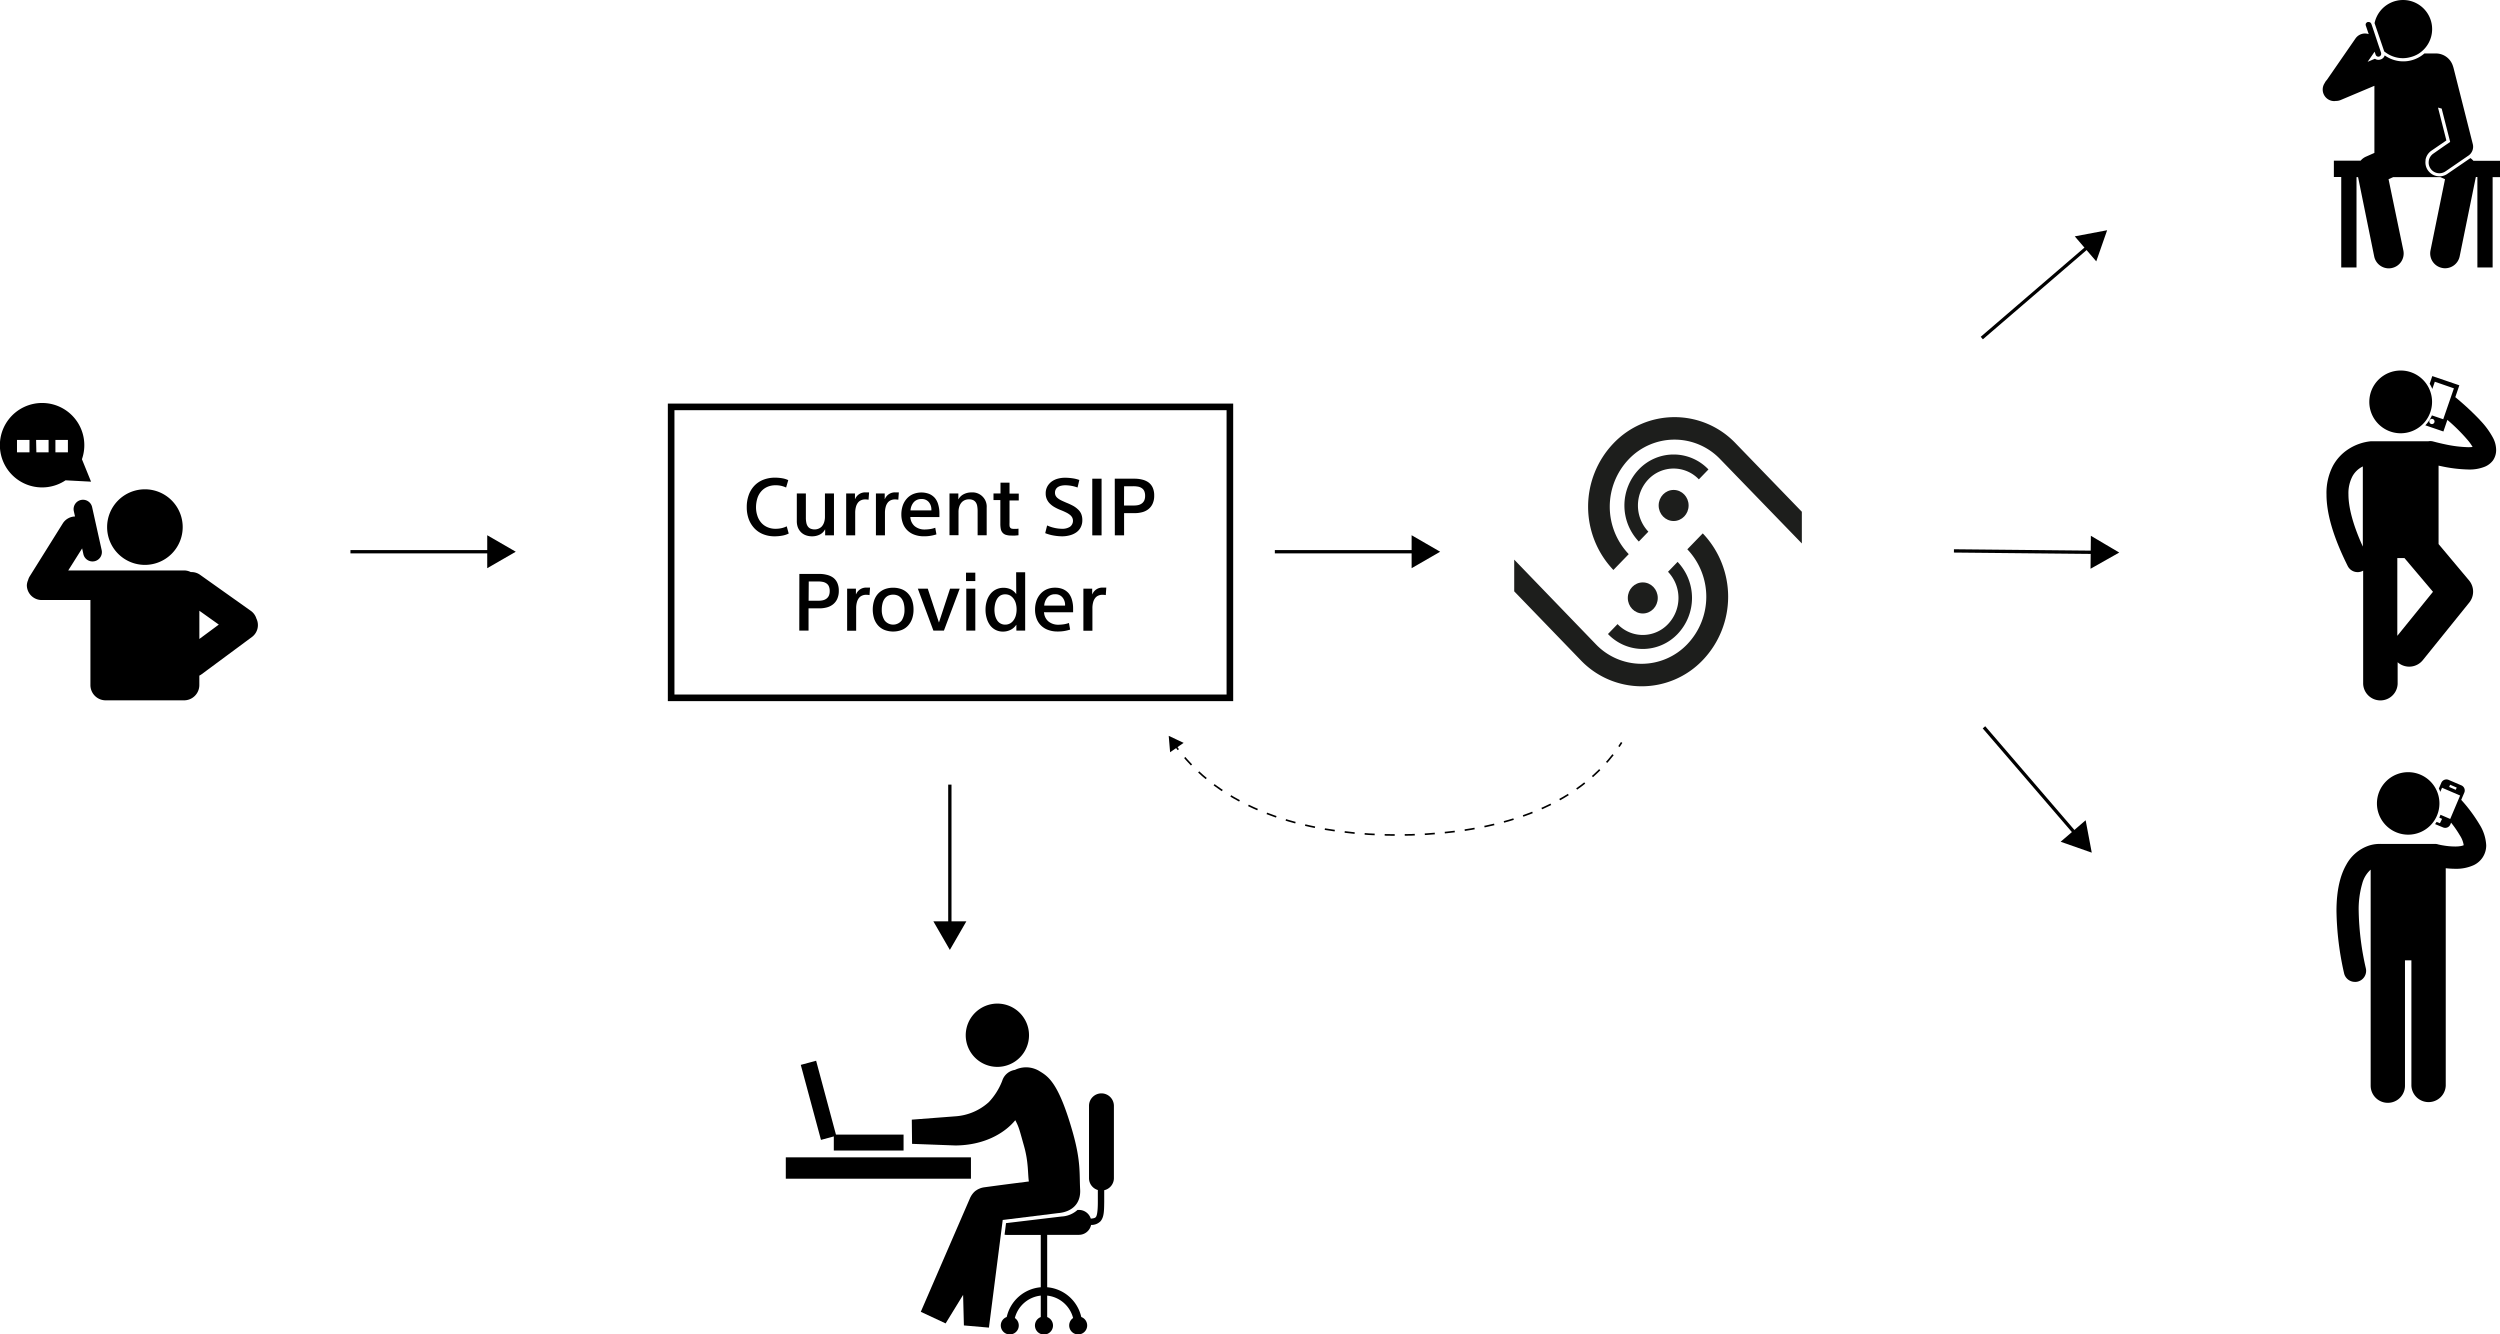 <svg xmlns="http://www.w3.org/2000/svg" viewBox="0 0 756.17 403.57"><title>SIP Pull</title><line x1="287.3" y1="237.32" x2="287.3" y2="280.14" style="fill:none;stroke:#000;stroke-miterlimit:10"/><polygon points="282.32 278.68 287.3 287.32 292.29 278.68 282.32 278.68"/><path d="M299.8,322.51a9.57,9.57,0,1,0-7.51-11.26,9.56,9.56,0,0,0,7.51,11.26ZM320,366.93c4.14-.33,6.94-2.76,6.71-7.12-.26-4.76.26-8.44-2.21-17.21-4.42-15.64-7.64-17.11-10.34-18.77a8,8,0,0,0-2.3-.85,7.69,7.69,0,0,0-4.87.63,4.76,4.76,0,0,0-3.82,3.21h0l-.14.37a19.66,19.66,0,0,1-3.94,6.16,16.74,16.74,0,0,1-10.25,4.31l-13.05,1,.08,7.32,13.14.49c8.48-.07,14.7-3.54,18.08-7.64l.16.29c1,2,1.08,2.52,2.52,7.65,1.33,4.76,1.08,8.21,1.43,10.59l-4.12.52c-5,.64-9.5,1.26-9.51,1.26a5.58,5.58,0,0,0-1.15.31l-.28.12a4.62,4.62,0,0,0-.84.47l-.18.11a4.61,4.61,0,0,0-.81.78,2.23,2.23,0,0,0-.19.24,5.18,5.18,0,0,0-.53.84s-.06.08-.08.13l-15,34.64,7.51,3.51,5.29-8.63.24,9.24,7.57.66L303.29,369Z"/><path d="M252.2,343.73V348h21.1v-4.81H252.85l-6-22.35-4.64,1.25,6.11,22.69Z"/><path d="M237.68,350.06h56v6.46h-56Z"/><path d="M333.15,330.71a3.76,3.76,0,0,0-3.76,3.77v21.88a3.74,3.74,0,0,0,2.67,3.58v3.59c0,2.89-.27,4.27-.62,4.6-.15.24-.61.4-1.51.47a3.77,3.77,0,0,0-3.58-2.64h-.43a7.77,7.77,0,0,1-4.89,2l-16.74,2-.44,3.49a3.2,3.2,0,0,0,.63.07H314.8v15.83a11.56,11.56,0,0,0-10.3,9,2.72,2.72,0,1,0,2.46.31,9.08,9.08,0,0,1,7.84-6.78v6.49a2.73,2.73,0,1,0,1.94,0v-6.49a9.08,9.08,0,0,1,7.84,6.78,2.72,2.72,0,1,0,2.47-.31,11.57,11.57,0,0,0-10.31-9V373.5h9.6a3.76,3.76,0,0,0,3.68-3,3.79,3.79,0,0,0,2.89-1.15c1-1.26,1.05-2.91,1.08-5.85V360a3.75,3.75,0,0,0,2.93-3.66V334.48a3.78,3.78,0,0,0-3.78-3.77Z"/><path d="M237.77,147.46a7.17,7.17,0,0,0-3.17-.68,6,6,0,0,0-2.6.53,5.26,5.26,0,0,0-1.85,1.42,5.85,5.85,0,0,0-1.09,2.05,9.66,9.66,0,0,0-.39,2.65,8,8,0,0,0,.38,2.47,6,6,0,0,0,1.1,2.08,5.16,5.16,0,0,0,1.87,1.43,6,6,0,0,0,2.56.53,8,8,0,0,0,1.85-.2,6.64,6.64,0,0,0,1.53-.55l.6,2.19a7.1,7.1,0,0,1-2,.64,12.81,12.81,0,0,1-2.25.2,9.18,9.18,0,0,1-3.51-.65,7.4,7.4,0,0,1-2.67-1.83,8.37,8.37,0,0,1-1.68-2.78,10.33,10.33,0,0,1-.58-3.55,10.7,10.7,0,0,1,.56-3.57A8,8,0,0,1,228.1,147a7.45,7.45,0,0,1,2.71-1.86,9.45,9.45,0,0,1,3.62-.66,12.51,12.51,0,0,1,2.16.18,6.78,6.78,0,0,1,1.83.57Z"/><path d="M249.58,161.93v-1.78h-.05a3.54,3.54,0,0,1-1.57,1.54,5.11,5.11,0,0,1-2.32.53,5.31,5.31,0,0,1-1.93-.33,4,4,0,0,1-1.45-.93,4.42,4.42,0,0,1-.93-1.43,5.36,5.36,0,0,1-.32-1.92v-8.35h2.74v7.32a7.48,7.48,0,0,0,.13,1.48,2.91,2.91,0,0,0,.43,1.12,2,2,0,0,0,.81.7,3.15,3.15,0,0,0,1.31.25,3,3,0,0,0,1.13-.22,2.72,2.72,0,0,0,1-.67,3.5,3.5,0,0,0,.69-1.21,5.27,5.27,0,0,0,.27-1.77v-7h2.73v12.67Z"/><path d="M262.71,151.15a5,5,0,0,0-1-.09,2.82,2.82,0,0,0-1.15.2,2.42,2.42,0,0,0-1,.71,3.54,3.54,0,0,0-.65,1.29,6.8,6.8,0,0,0-.24,1.9v6.77h-2.73V149.26h2.66v1.68h.05a3.27,3.27,0,0,1,3.31-2h.43l.48,0Z"/><path d="M271.71,151.15a5,5,0,0,0-1-.09,2.82,2.82,0,0,0-1.15.2,2.42,2.42,0,0,0-1,.71,3.54,3.54,0,0,0-.65,1.29,6.8,6.8,0,0,0-.24,1.9v6.77h-2.73V149.26h2.66v1.68h.05a3.27,3.27,0,0,1,3.31-2h.43l.48,0Z"/><path d="M275.35,156.38a3.86,3.86,0,0,0,1.32,2.78,4.65,4.65,0,0,0,3,1,11.91,11.91,0,0,0,1.64-.13,8,8,0,0,0,1.57-.4l.36,2a11.65,11.65,0,0,1-3.81.58,8,8,0,0,1-2.91-.5,5.82,5.82,0,0,1-2.13-1.36,5.66,5.66,0,0,1-1.31-2.09,7.56,7.56,0,0,1-.45-2.65,8.21,8.21,0,0,1,.42-2.67,6.12,6.12,0,0,1,1.22-2.11,5.42,5.42,0,0,1,1.91-1.38,6.67,6.67,0,0,1,4.89-.05,4.8,4.8,0,0,1,1.72,1.25,5.3,5.3,0,0,1,1,2,9,9,0,0,1,.35,2.58v1.17Zm3.36-5.44a3,3,0,0,0-2.31.94,4.2,4.2,0,0,0-1,2.49h6.31v-.05a3.5,3.5,0,0,0-.78-2.46A2.71,2.71,0,0,0,278.71,150.94Z"/><path d="M289.87,149.26V151h.05a3.63,3.63,0,0,1,1.58-1.52,5.06,5.06,0,0,1,2.33-.54,4.31,4.31,0,0,1,4.61,4.61v8.35H295.7v-7.32a8.48,8.48,0,0,0-.12-1.49,2.87,2.87,0,0,0-.43-1.13,2.08,2.08,0,0,0-.81-.69,3,3,0,0,0-1.3-.24,3.18,3.18,0,0,0-1.13.21,2.81,2.81,0,0,0-1,.67,3.45,3.45,0,0,0-.71,1.19,5.21,5.21,0,0,0-.28,1.79v7h-2.73V149.26Z"/><path d="M300.5,149.26h2.12V146h2.73v3.29h2.79v2.08h-2.79V158a9.35,9.35,0,0,0,0,1,1.1,1.1,0,0,0,.22.61.77.77,0,0,0,.45.29,3.39,3.39,0,0,0,.79.07c.24,0,.46,0,.66,0l.59-.07v2l-1,.09a10.12,10.12,0,0,1-1.1,0,5.42,5.42,0,0,1-1.78-.24,2.2,2.2,0,0,1-1-.71,2.43,2.43,0,0,1-.49-1.12,8.64,8.64,0,0,1-.12-1.53v-7.13H300.5Z"/><path d="M325.92,147.46a10.27,10.27,0,0,0-1.86-.51,10.81,10.81,0,0,0-1.86-.17,5.62,5.62,0,0,0-1.15.12,3.11,3.11,0,0,0-1,.38,1.88,1.88,0,0,0-.68.69,2,2,0,0,0-.27,1.05,2,2,0,0,0,.18.88,2.32,2.32,0,0,0,.59.74,5.56,5.56,0,0,0,1.06.68c.43.22,1,.46,1.58.72a19,19,0,0,1,2,.92,7,7,0,0,1,1.53,1.11,3.9,3.9,0,0,1,1,1.4,4.81,4.81,0,0,1,.33,1.85,4.58,4.58,0,0,1-.5,2.18,4.18,4.18,0,0,1-1.35,1.54,6.15,6.15,0,0,1-2,.89,8.82,8.82,0,0,1-2.24.29,15.61,15.61,0,0,1-2.52-.23,12.69,12.69,0,0,1-2.62-.73l.58-2.33a11.21,11.21,0,0,0,2.36.77,11,11,0,0,0,2.15.24,4.19,4.19,0,0,0,2.42-.62,2.24,2.24,0,0,0,.65-2.8,2.58,2.58,0,0,0-.71-.82,6.23,6.23,0,0,0-1.17-.72c-.47-.23-1-.47-1.62-.71a13.63,13.63,0,0,1-1.91-.92,6.59,6.59,0,0,1-1.4-1.09,4.28,4.28,0,0,1-.89-1.35,4.18,4.18,0,0,1-.31-1.65,4.29,4.29,0,0,1,.5-2.12,4.68,4.68,0,0,1,1.33-1.5,5.7,5.7,0,0,1,1.85-.86,8.27,8.27,0,0,1,2.12-.28,15.83,15.83,0,0,1,2.32.17,10.25,10.25,0,0,1,2.05.51Z"/><path d="M330.38,144.79h2.81v17.14h-2.81Z"/><path d="M337.18,144.79h6a9.37,9.37,0,0,1,2.28.27,5.45,5.45,0,0,1,1.88.82,4,4,0,0,1,1.29,1.56,5.62,5.62,0,0,1,.48,2.44,5.77,5.77,0,0,1-.48,2.48,4.4,4.4,0,0,1-1.3,1.66,5.07,5.07,0,0,1-1.88.91,8.67,8.67,0,0,1-2.25.28H340v6.72h-2.8Zm2.8,8.11h3a5.88,5.88,0,0,0,1.29-.13,2.93,2.93,0,0,0,1.08-.48,2.32,2.32,0,0,0,.75-.91,3.4,3.4,0,0,0,.26-1.4,3.51,3.51,0,0,0-.25-1.42,2.05,2.05,0,0,0-.76-.91,2.93,2.93,0,0,0-1.15-.46,7.76,7.76,0,0,0-1.42-.12H340Z"/><path d="M241.78,173.59h6a9.37,9.37,0,0,1,2.28.27,5.59,5.59,0,0,1,1.89.82,4.05,4.05,0,0,1,1.28,1.56,5.62,5.62,0,0,1,.48,2.44,5.77,5.77,0,0,1-.48,2.48,4.4,4.4,0,0,1-1.3,1.66,5.07,5.07,0,0,1-1.88.91,8.65,8.65,0,0,1-2.24.28h-3.25v6.72h-2.8Zm2.8,8.11h3a5.88,5.88,0,0,0,1.29-.13,2.93,2.93,0,0,0,1.08-.48,2.32,2.32,0,0,0,.75-.91,3.4,3.4,0,0,0,.26-1.4,3.51,3.51,0,0,0-.25-1.42,2.05,2.05,0,0,0-.76-.91,2.93,2.93,0,0,0-1.15-.46,7.72,7.72,0,0,0-1.41-.12h-2.77Z"/><path d="M263,180a4.85,4.85,0,0,0-1-.09,2.82,2.82,0,0,0-1.15.2,2.42,2.42,0,0,0-1,.71,3.54,3.54,0,0,0-.65,1.29,6.8,6.8,0,0,0-.24,1.9v6.77h-2.73V178.06h2.66v1.68h.05a3.26,3.26,0,0,1,3.31-2h.43l.48,0Z"/><path d="M276.31,184.37a8.24,8.24,0,0,1-.43,2.78,5.89,5.89,0,0,1-1.24,2.09,5.15,5.15,0,0,1-1.94,1.32,7.33,7.33,0,0,1-5.11,0,5.27,5.27,0,0,1-1.95-1.32,6,6,0,0,1-1.23-2.09,9.17,9.17,0,0,1,0-5.55,5.72,5.72,0,0,1,1.23-2.08,5.61,5.61,0,0,1,1.95-1.3,6.89,6.89,0,0,1,2.55-.45,7.12,7.12,0,0,1,2.56.44,5.22,5.22,0,0,1,1.94,1.3,5.72,5.72,0,0,1,1.24,2.09A8.26,8.26,0,0,1,276.31,184.37Zm-2.73,0a7.31,7.31,0,0,0-.21-1.81,4.05,4.05,0,0,0-.62-1.43,3,3,0,0,0-1.07-.94,3.74,3.74,0,0,0-3.07,0,3,3,0,0,0-1.07.95,4.22,4.22,0,0,0-.62,1.43,7.17,7.17,0,0,0-.21,1.8,5.82,5.82,0,0,0,.85,3.29,3.28,3.28,0,0,0,5.18,0A5.81,5.81,0,0,0,273.58,184.37Z"/><path d="M284,188.3H284l3.36-10.24h2.91l-4.76,12.67h-3.19l-4.7-12.67h3Z"/><path d="M295,173.21v2.54h-2.81v-2.54Zm0,4.85v12.67h-2.73V178.06Z"/><path d="M307.35,173.09h2.73v17.64h-2.66V189h-.05a4.3,4.3,0,0,1-1.78,1.54,5.07,5.07,0,0,1-2.18.5,4.92,4.92,0,0,1-2.29-.52,4.77,4.77,0,0,1-1.67-1.42,6.64,6.64,0,0,1-1-2.1,9,9,0,0,1-.36-2.59,8.74,8.74,0,0,1,.37-2.6,6.31,6.31,0,0,1,1.07-2.1,4.9,4.9,0,0,1,1.68-1.39,5,5,0,0,1,2.3-.53,5.18,5.18,0,0,1,2.16.44,4.35,4.35,0,0,1,1.66,1.41h.05Zm-6.56,11.3a7.86,7.86,0,0,0,.19,1.74,4.82,4.82,0,0,0,.6,1.45,2.8,2.8,0,0,0,2.45,1.35,3.1,3.1,0,0,0,1.47-.35,3.22,3.22,0,0,0,1.09-1,4.55,4.55,0,0,0,.67-1.44,6.9,6.9,0,0,0,.23-1.81,6.8,6.8,0,0,0-.23-1.79,4.4,4.4,0,0,0-.67-1.43,3.42,3.42,0,0,0-1.09-1,3.09,3.09,0,0,0-1.47-.34,2.83,2.83,0,0,0-1.41.34,3,3,0,0,0-1,1,4.71,4.71,0,0,0-.6,1.45A8.09,8.09,0,0,0,300.79,184.39Z"/><path d="M315.79,185.18a3.86,3.86,0,0,0,1.32,2.78,4.65,4.65,0,0,0,3,1,11.91,11.91,0,0,0,1.64-.13,8,8,0,0,0,1.57-.4l.36,2a11.65,11.65,0,0,1-3.81.58,8,8,0,0,1-2.91-.5,5.82,5.82,0,0,1-2.13-1.36,5.66,5.66,0,0,1-1.31-2.09,7.56,7.56,0,0,1-.45-2.65,8.21,8.21,0,0,1,.42-2.67,6.12,6.12,0,0,1,1.22-2.11,5.48,5.48,0,0,1,1.9-1.38,6.14,6.14,0,0,1,2.51-.49,6.07,6.07,0,0,1,2.39.44,4.8,4.8,0,0,1,1.72,1.25,5.3,5.3,0,0,1,1,2,9,9,0,0,1,.35,2.58v1.17Zm3.36-5.44a3,3,0,0,0-2.31.94,4.2,4.2,0,0,0-1,2.49h6.31v0a3.5,3.5,0,0,0-.78-2.46A2.71,2.71,0,0,0,319.15,179.74Z"/><path d="M334.46,180a4.85,4.85,0,0,0-1-.09,2.82,2.82,0,0,0-1.15.2,2.42,2.42,0,0,0-1,.71,3.54,3.54,0,0,0-.65,1.29,6.8,6.8,0,0,0-.24,1.9v6.77h-2.73V178.06h2.66v1.68h.05a3.27,3.27,0,0,1,3.31-2h.43l.48,0Z"/><rect x="203" y="123.07" width="169" height="88" style="fill:none;stroke:#000;stroke-width:2px"/><line x1="385.6" y1="166.88" x2="428.43" y2="166.88" style="fill:none;stroke:#000;stroke-miterlimit:10"/><polygon points="426.97 171.86 435.6 166.88 426.97 161.89 426.97 171.86"/><path d="M490.5,224.57c-.27.42-.54.84-.82,1.25" style="fill:none;stroke:#000;stroke-miterlimit:10;stroke-width:0.5px"/><path d="M487.89,228.27c-14.77,19-41.85,24.3-65.39,24.3-22.09,0-49.28-5.09-65.15-24.63" style="fill:none;stroke:#000;stroke-miterlimit:10;stroke-width:0.5px;stroke-dasharray:3.034,3.034"/><path d="M356.4,226.75l-.89-1.2" style="fill:none;stroke:#000;stroke-miterlimit:10;stroke-width:0.5px"/><polygon points="358.01 224.69 353.5 222.57 353.92 227.53 358.01 224.69"/><path d="M55.26,159.44A11.43,11.43,0,1,1,43.83,148a11.43,11.43,0,0,1,11.43,11.43"/><path d="M77.55,187.1a4.44,4.44,0,0,0-1.66-2.32L60.5,173.85a4.43,4.43,0,0,0-2.78-.81,4.56,4.56,0,0,0-2-.5H32l-.24,0-.24,0H20.64l4.2-6.67.38,1.73a2.83,2.83,0,0,0,5.53-1.22l-2.89-13a2.83,2.83,0,1,0-5.53,1.23l.36,1.61A4.5,4.5,0,0,0,19,158.3l-10,16a4.08,4.08,0,0,0-.5,1.16A4.41,4.41,0,0,0,8.12,177a4.5,4.5,0,0,0,4.5,4.49H27.35v25.69A4.62,4.62,0,0,0,32,211.83H55.66a4.62,4.62,0,0,0,4.63-4.62v-2.86a3.94,3.94,0,0,0,.73-.44l15.17-11.23a4.48,4.48,0,0,0,1.36-5.58ZM60.3,193.27v-8.54l5.88,4.19Z"/><path d="M19.84,145.28l7.7.41-2.76-6.79a12.77,12.77,0,1,0-4.94,6.37Zm-3.08-12.21h3.78v3.74H16.76Zm-7.84,3.74H5.14v-3.74H8.92Zm2-3.74h3.78v3.74H11Z"/><line x1="106" y1="166.88" x2="148.83" y2="166.88" style="fill:none;stroke:#000;stroke-miterlimit:10"/><polygon points="147.37 171.86 156 166.88 147.37 161.89 147.37 171.86"/><path d="M495.69,163.8a15.82,15.82,0,0,1,0-21.81,14.53,14.53,0,0,1,21.06,0l-2.9,3a10.55,10.55,0,0,0-15.27,0,11.49,11.49,0,0,0,0,15.82Z" style="fill:#1d1e1c"/><ellipse cx="506.22" cy="152.89" rx="4.53" ry="4.7" style="fill:#1d1e1c"/><path d="M496.89,196.29a14.55,14.55,0,0,1-10.53-4.52l2.9-3a10.51,10.51,0,0,0,15.26,0,11.47,11.47,0,0,0,0-15.82l2.9-3a15.82,15.82,0,0,1,0,21.81A14.55,14.55,0,0,1,496.89,196.29Z" style="fill:#1d1e1c"/><ellipse cx="496.89" cy="180.86" rx="4.53" ry="4.7" style="fill:#1d1e1c"/><path d="M545,154.79l-20-20.67a25.5,25.5,0,0,0-37,0,27.77,27.77,0,0,0,0,38.28l4.64-4.79a20.81,20.81,0,0,1,0-28.7,19.11,19.11,0,0,1,27.69,0L545,164.38Z" style="fill:#1d1e1c"/><path d="M515,161.36l-4.64,4.79a20.8,20.8,0,0,1,0,28.69,19.11,19.11,0,0,1-27.69,0L458,169.27v9.59l20.06,20.77a25.5,25.5,0,0,0,37,0,27.76,27.76,0,0,0,0-38.27Z" style="fill:#1d1e1c"/><path d="M750.07,127a84.5,84.5,0,0,0-7.42-6.87l1.22-3.59-8.18-2.79-.79,2.33a10.44,10.44,0,0,1,.8,1.56l.75-2.18,5.78,2L739,126.81l-3.42-1.17a10.1,10.1,0,0,1-2,3l5.47,1.87,1.2-3.51a54.21,54.21,0,0,1,6.22,6.19,13.71,13.71,0,0,1,1.41,2,10.77,10.77,0,0,1-1.36.07,37,37,0,0,1-6.87-.85c-1.07-.22-2-.45-2.65-.61l-.76-.2-.25-.06a3.31,3.31,0,0,0-1.46-.08l-.31,0H718l-.38,0c-.14,0-.28,0-.42,0a15.23,15.23,0,0,0-6.81,2.35,13.91,13.91,0,0,0-4.7,5,17.72,17.72,0,0,0-2,8.71c0,5.5,1.81,12.44,6.41,21.66a3.35,3.35,0,0,0,4.52,1.51l.16-.09v34.26a5.22,5.22,0,0,0,10.43,0V200.3l.2.18a5.28,5.28,0,0,0,7.41-.8l14.05-17.42a5.29,5.29,0,0,0-.06-6.7l-9.22-11V140.84l.81.17a43,43,0,0,0,8.23,1,12.34,12.34,0,0,0,5-.87,6,6,0,0,0,2.41-1.87A5.5,5.5,0,0,0,755,136a8,8,0,0,0-.95-3.58,23.85,23.85,0,0,0-4-5.41Zm-13.74.73a.79.79,0,1,1-.5-1A.8.8,0,0,1,736.33,127.73Zm-26,21.79a11.05,11.05,0,0,1,1.2-5.44,7.21,7.21,0,0,1,3.15-3v24.25c-3.25-7.14-4.36-12.3-4.35-15.82Zm14.78,42.8V168.79h2.16L735.9,179Z"/><path d="M735.62,121.55a9.49,9.49,0,1,1-9.48-9.48,9.48,9.48,0,0,1,9.48,9.48"/><path d="M721.12,15.46,718.23,7a8.8,8.8,0,1,1,15.26,7.57,8.92,8.92,0,0,1-1.92,1.66A8.67,8.67,0,0,1,729,17.3a8.54,8.54,0,0,1-2.21.3,8.77,8.77,0,0,1-4.58-1.31l-.17-.11a9.61,9.61,0,0,1-1-.72Zm27,33.18a4.73,4.73,0,0,0-.87-.8l-.06,0-1.09.75-5.85,4a4.19,4.19,0,0,1-2.18.74h-.31a4.23,4.23,0,0,1-2.27-.71,4.79,4.79,0,0,1-.73-.62,5.17,5.17,0,0,1-.42-.51,4.2,4.2,0,0,1-.69-2.92,2.28,2.28,0,0,1,0-.26,4.24,4.24,0,0,1,1.77-2.73l2.77-1.9,1.73-1.18,0-.14-2.5-9.82,1.11.3,2.55,10,0,.1-1.8,1.23L736,46.47a3.29,3.29,0,0,0-1.36,2.08v.09a3.16,3.16,0,0,0,.52,2.35,3.24,3.24,0,0,0,4.52.84l.3-.2,4.36-3,1.92-1.32.37-.25a3.25,3.25,0,0,0,1.31-3.48l-5.76-22.78a9,9,0,0,0-.27-.9,5.41,5.41,0,0,0-5-3.73h-3.61a9.68,9.68,0,0,1-12,.59A1.86,1.86,0,0,1,720,18L720,18a1.76,1.76,0,0,1-.6.1h-.08a2,2,0,0,1-.75-.19l-.23-.14-2.21.93,1.43-2.07.35-.51.33-.48a.08.08,0,0,0,0,0l.32.91a.84.84,0,0,0,.44.5.77.77,0,0,0,.65.05l0,0a.87.87,0,0,0,.56-1s0,0,0-.08l-.33-1-.52-1.52L718.07,9.6l-.5-1.48-.3-.87a1,1,0,0,0-.08-.14.78.78,0,0,0-.36-.36.75.75,0,0,0-.39-.09.9.9,0,0,0-.28,0,1,1,0,0,0-.56.46.92.92,0,0,0,0,.67l.86,2.54a3,3,0,0,0-.57-.15,5.11,5.11,0,0,0-.55-.05,3.53,3.53,0,0,0-2.88,1.51l-8.66,12.54a3.4,3.4,0,0,0-.64.91h0l-.08.13a3.5,3.5,0,0,0,3,5.36,2.6,2.6,0,0,0,.39-.05,3.64,3.64,0,0,0,1.51-.28l10.2-4.3v20.3l-2.59,1.15a4.49,4.49,0,0,0-1.58,1.2h-8.09v4.93h2.23V80.89h4.62V53.57h.47l4.88,24a4.51,4.51,0,0,0,4.41,3.6,4.09,4.09,0,0,0,.91-.1,4.49,4.49,0,0,0,3.5-5.3L722.46,54.2l1.42-.63h14.24l1.42.63-4.39,21.54a4.48,4.48,0,0,0,3.51,5.3,3.94,3.94,0,0,0,.9.1,4.51,4.51,0,0,0,4.41-3.6l4.89-24h.47V80.89h4.61V53.57h2.24V48.64Z"/><path d="M712.31,297a3.42,3.42,0,0,0,.71-.07,3.36,3.36,0,0,0,2.58-4,83.87,83.87,0,0,1-2.17-17.27,27.65,27.65,0,0,1,1.06-8.36,8.56,8.56,0,0,1,2.56-4.26v65.34a5.19,5.19,0,1,0,10.38,0V290.47h1.94v37.91a5.2,5.2,0,0,0,10.39,0V262.61a28,28,0,0,0,2.85.17,12.75,12.75,0,0,0,5.61-1.1,6.67,6.67,0,0,0,2.65-2.27A6.58,6.58,0,0,0,752,255.7a13,13,0,0,0-2-6.28,46.31,46.31,0,0,0-5.56-7.49l.93-2.18a1.67,1.67,0,0,0-.88-2.2l-3.86-1.66a1.68,1.68,0,0,0-2.21.88l-.74,1.73a9.16,9.16,0,0,1,.43,1l.53-1.23,5.47,2.35-3,7.09-2.94-1.27c-.11.3-.23.59-.36.88l.84.36L738,249l-1-.41a8,8,0,0,1-.47.67l2.4,1a1.67,1.67,0,0,0,2.21-.88l.24-.55a32.31,32.31,0,0,1,2.68,3.89,7.33,7.33,0,0,1,1.13,2.93,4.12,4.12,0,0,1-.78.24,9.8,9.8,0,0,1-1.85.15,21.15,21.15,0,0,1-3.54-.32c-.5-.08-.92-.16-1.2-.23l-.32-.07h0a3,3,0,0,0-1-.16H720.29a2.69,2.69,0,0,0-.4,0h-.19a10.4,10.4,0,0,0-3.47.61,12.22,12.22,0,0,0-6.57,5.71c-1.82,3.2-2.95,7.68-2.95,14.05A90.35,90.35,0,0,0,709,294.34a3.36,3.36,0,0,0,3.28,2.65Zm30.48-58.1-2-.87.29-.68,2,.87Z"/><path d="M737.85,243a9.45,9.45,0,1,1-9.45-9.44,9.45,9.45,0,0,1,9.45,9.44"/><line x1="591" y1="166.63" x2="633.83" y2="167.06" style="fill:none;stroke:#000;stroke-miterlimit:10"/><polygon points="632.32 172.03 641 167.13 632.42 162.06 632.32 172.03"/><line x1="599.43" y1="102.25" x2="631.9" y2="74.32" style="fill:none;stroke:#000;stroke-miterlimit:10"/><polygon points="634.05 79.05 637.34 69.64 627.55 71.49 634.05 79.05"/><line x1="600.09" y1="219.99" x2="628.01" y2="252.46" style="fill:none;stroke:#000;stroke-miterlimit:10"/><polygon points="623.28 254.6 632.69 257.9 630.84 248.1 623.28 254.6"/></svg>